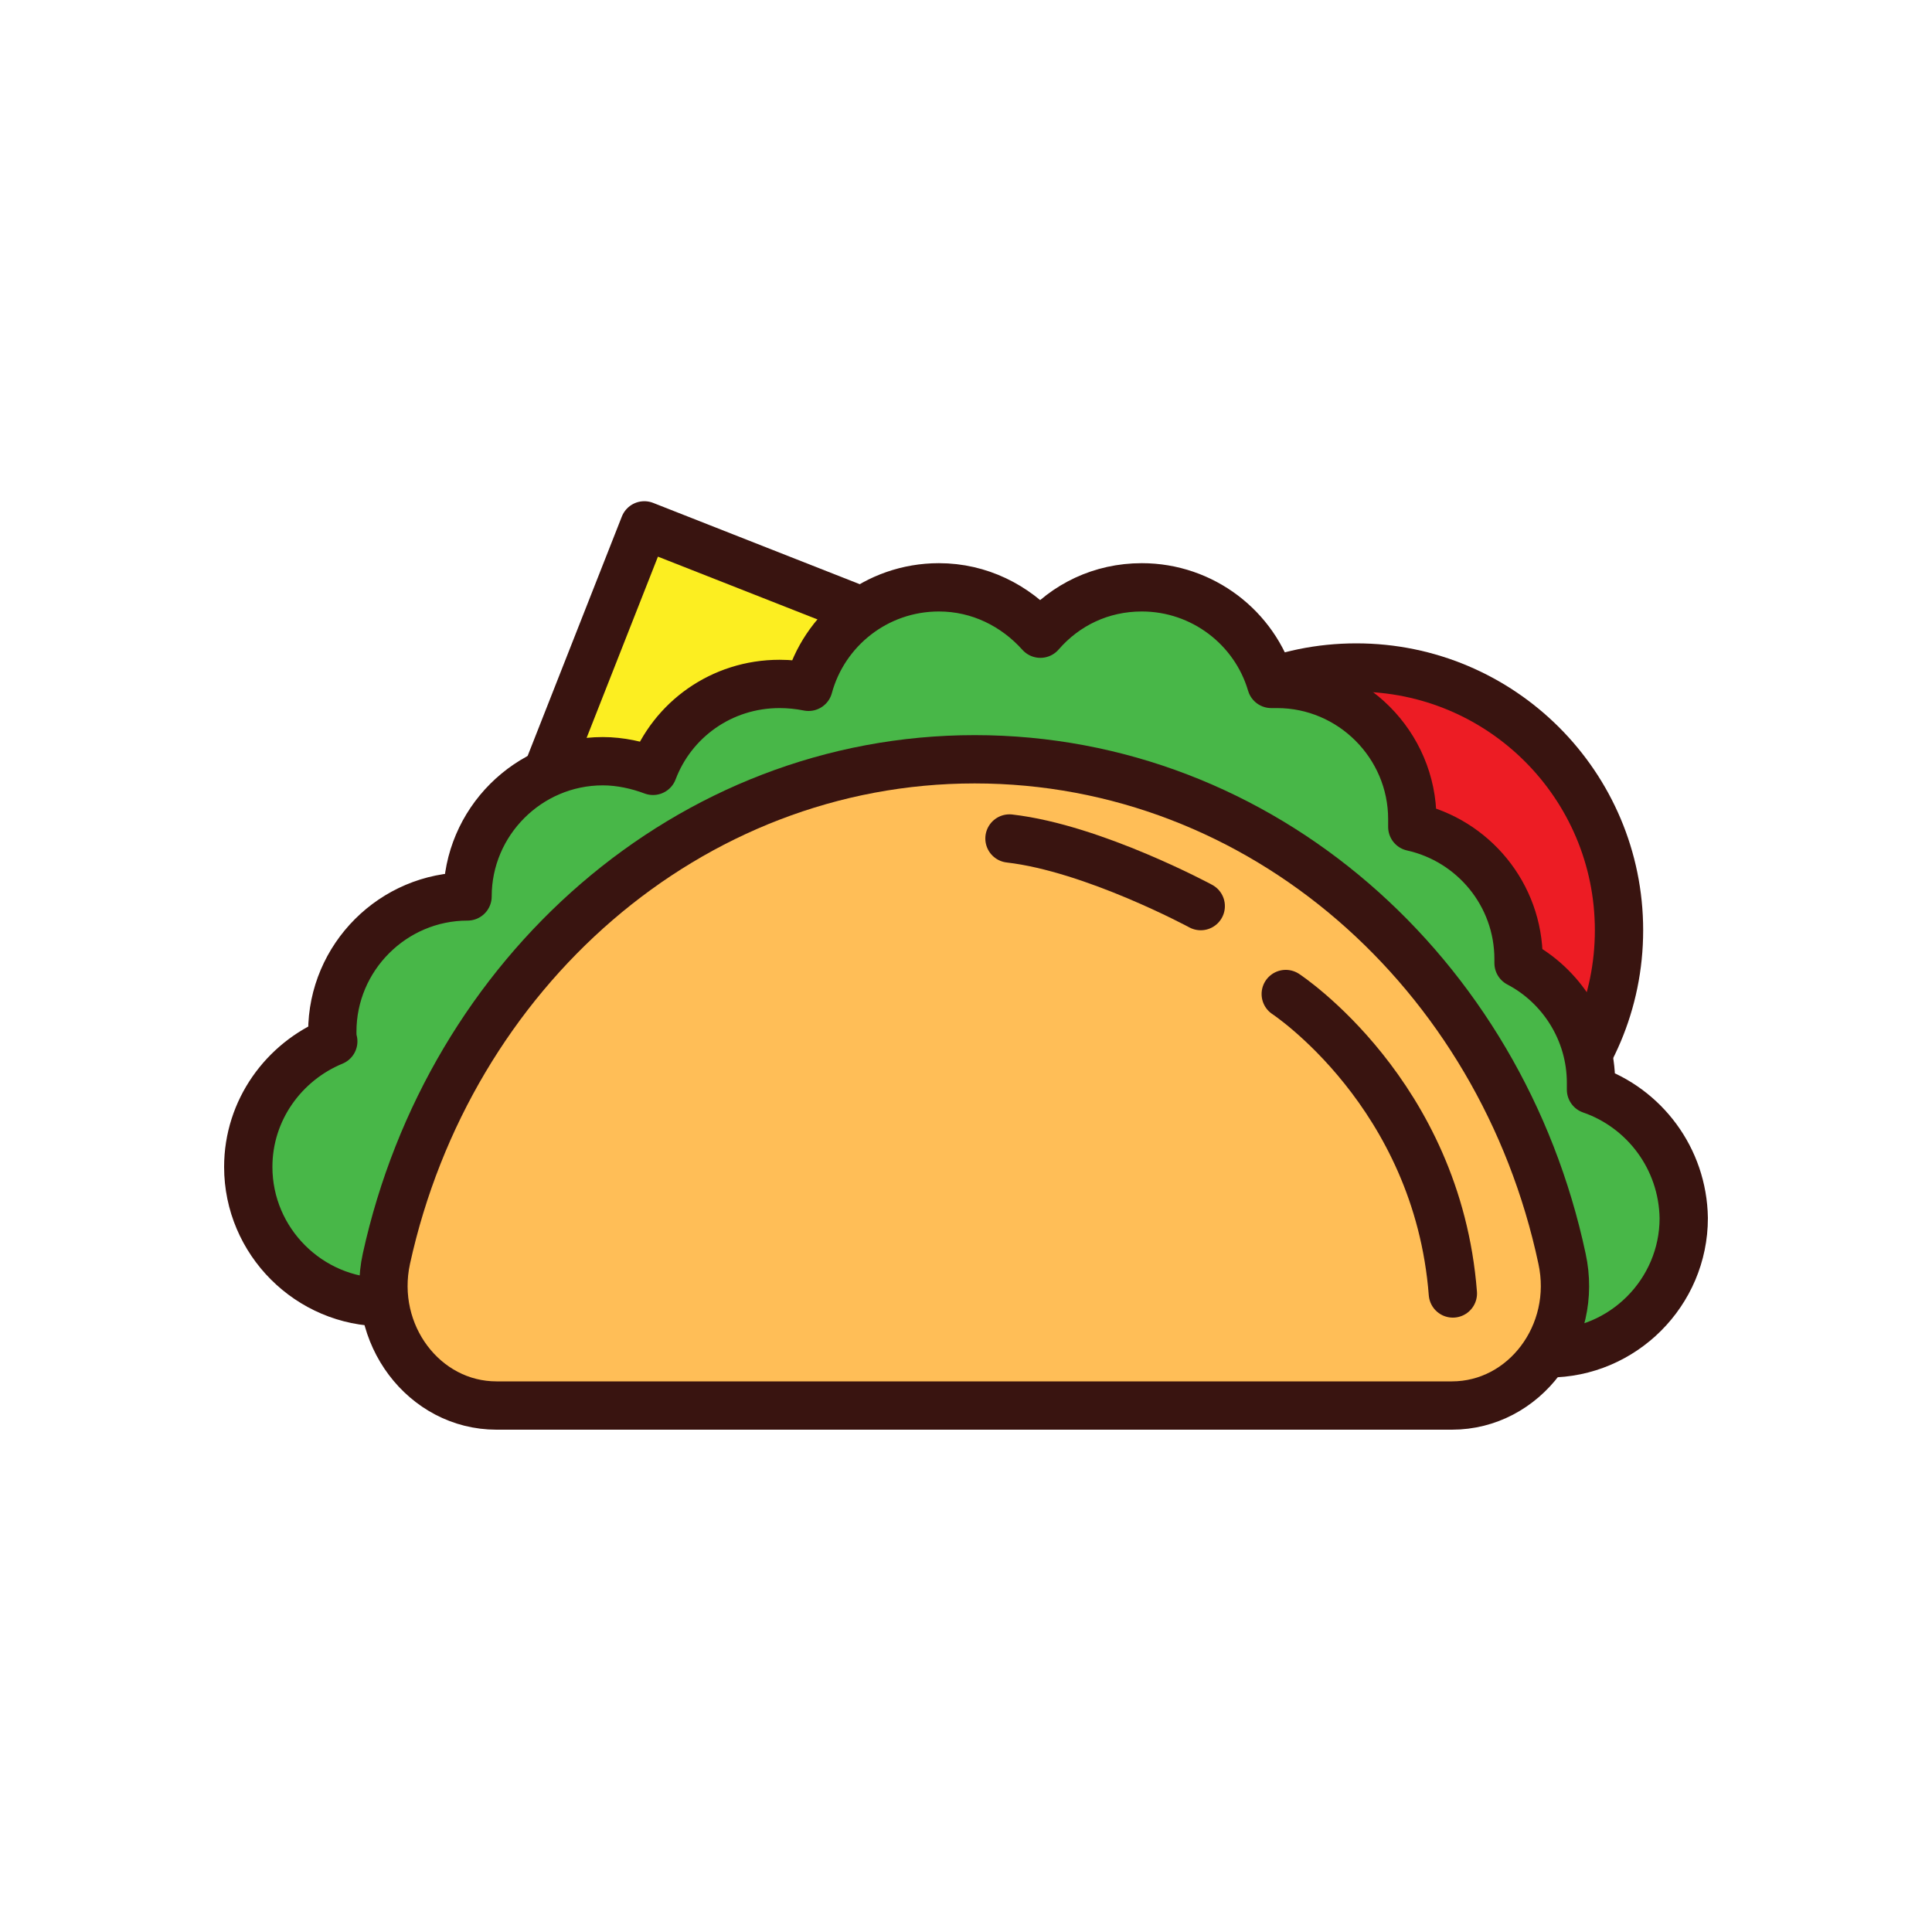 <?xml version="1.0" encoding="UTF-8"?> <svg xmlns="http://www.w3.org/2000/svg" xmlns:xlink="http://www.w3.org/1999/xlink" version="1.1" id="Layer_1" x="0px" y="0px" viewBox="0 0 200 200" style="enable-background:new 0 0 200 200;" xml:space="preserve"> <style type="text/css"> .st0{fill:#FCBF75;stroke:#391410;stroke-width:6;stroke-linecap:round;stroke-linejoin:round;stroke-miterlimit:10;} .st1{fill:#FFBE57;stroke:#391410;stroke-width:5;stroke-linecap:round;stroke-linejoin:round;stroke-miterlimit:10;} .st2{fill:#CC4825;stroke:#391410;stroke-width:5;stroke-linecap:round;stroke-linejoin:round;stroke-miterlimit:10;} .st3{fill:#FCEE21;stroke:#391410;stroke-width:5;stroke-linecap:round;stroke-linejoin:round;stroke-miterlimit:10;} .st4{fill:#8C6239;stroke:#391410;stroke-width:5;stroke-linecap:round;stroke-linejoin:round;stroke-miterlimit:10;} .st5{fill:#48B748;stroke:#391410;stroke-width:5;stroke-linecap:round;stroke-linejoin:round;stroke-miterlimit:10;} .st6{fill:#F9AE41;stroke:#391410;stroke-width:5;stroke-linecap:round;stroke-linejoin:round;stroke-miterlimit:10;} .st7{fill:#EA6D36;stroke:#391410;stroke-width:5;stroke-linecap:round;stroke-linejoin:round;stroke-miterlimit:10;} .st8{fill:#ED1C24;stroke:#391410;stroke-width:5;stroke-linecap:round;stroke-linejoin:round;stroke-miterlimit:10;} .st9{clip-path:url(#SVGID_2_);} .st10{fill:none;stroke:#391410;stroke-width:5;stroke-linecap:round;stroke-linejoin:round;stroke-miterlimit:10;} .st11{fill:#FFFFFF;stroke:#391410;stroke-width:5;stroke-linecap:round;stroke-linejoin:round;stroke-miterlimit:10;} .st12{fill:#F7C331;stroke:#391410;stroke-width:5;stroke-linecap:round;stroke-linejoin:round;stroke-miterlimit:10;} </style> <g> <g> <rect x="52.2" y="64.3" transform="matrix(0.93 0.366 -0.366 0.93 41.687 -24.52)" class="st3" width="66.6" height="66.6"></rect> <circle class="st8" cx="140.4" cy="96.3" r="27.2"></circle> <path class="st5" d="M164.7,112.8c0-0.2,0-0.5,0-0.7c0-5.4-3.1-10.1-7.5-12.4c0-0.1,0-0.3,0-0.4c0-6.7-4.7-12.3-11-13.7 c0-0.3,0-0.5,0-0.8c0-7.7-6.3-14-14-14c-0.2,0-0.4,0-0.6,0c-1.7-5.8-7.1-10-13.4-10c-4.2,0-7.9,1.8-10.5,4.8 c-2.6-2.9-6.3-4.8-10.5-4.8c-6.5,0-11.9,4.4-13.5,10.3c-1-0.2-2-0.3-3-0.3c-6,0-11.1,3.7-13.1,9c-1.6-0.6-3.4-1-5.2-1 c-7.7,0-14,6.3-14,14c-7.7,0-14,6.3-14,14c0,0.3,0,0.7,0.1,1c-5.1,2.1-8.8,7.1-8.8,13c0,7.7,6.3,14,14,14s14-6.3,14-14 c0-0.3,0-0.7-0.1-1c5.1-2.1,8.8-7.1,8.8-13c6,0,11.1-3.7,13.1-9c1.6,0.6,3.4,1,5.2,1c6.5,0,11.9-4.4,13.5-10.3c1,0.2,2,0.3,3,0.3 c4.2,0,7.9-1.8,10.5-4.8c2.6,2.9,6.3,4.8,10.5,4.8c0.2,0,0.4,0,0.6,0c1.4,4.9,5.4,8.6,10.5,9.7c0,0.3,0,0.5,0,0.8 c0,5.4,3.1,10.1,7.5,12.4c0,0.1,0,0.3,0,0.4c0,6.2,4,11.4,9.5,13.3c0,0.2,0,0.5,0,0.7c0,7.7,6.3,14,14,14s14-6.3,14-14 C174.2,119.9,170.2,114.7,164.7,112.8z"></path> <path class="st1" d="M100.9,78.6c-29.6,0-54.4,22.1-60.9,51.7c-1.7,7.8,3.9,15.2,11.4,15.2h98.9c7.5,0,13.1-7.4,11.4-15.2 C155.4,100.7,130.6,78.6,100.9,78.6z"></path> <path class="st1" d="M133.1,102.9c0,0,15.7,10.3,17.3,31"></path> <path class="st8" d="M124.3,93.8c0,0-11.1-6-19.8-7"></path> </g> </g> </svg> 